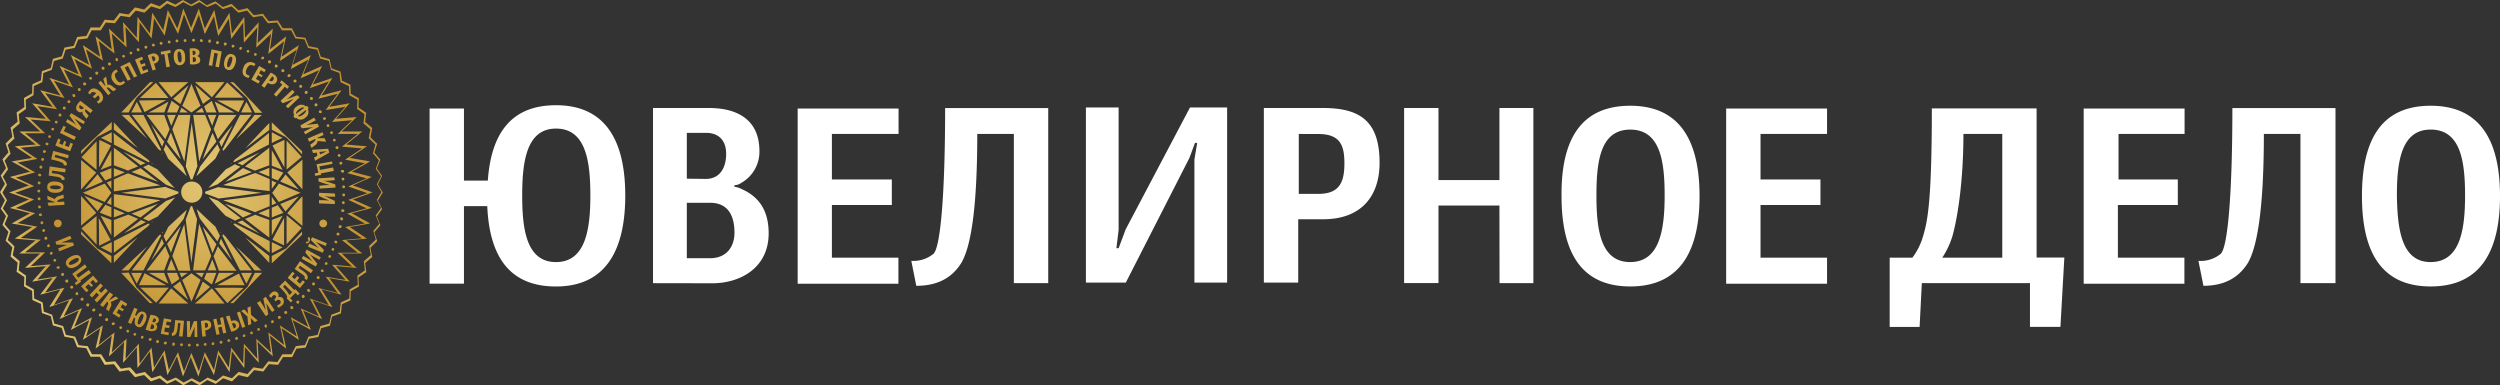 <svg xmlns="http://www.w3.org/2000/svg" viewBox="0 0 709.22 109.3"><rect x="0" y="0" width="709.22" height="109.3" fill="#333333" stroke="none"/><defs><radialGradient id="a" cx="59.33" cy="166.35" r="60.95" gradientTransform="matrix(1 0 0 -1 0 216.6)" gradientUnits="userSpaceOnUse"><stop offset=".01" stop-color="#e2c675"/><stop offset=".79" stop-color="#c2912e"/><stop offset="1" stop-color="#e2c675"/></radialGradient><style>.cls-1{fill:url(#a)}</style></defs><g id="Слой_2" data-name="Слой 2"><g id="Слой_1-2" data-name="Слой 1"><path class="cls-1" d="M65.3 23.3c.7.6 4.9 4.6 4.9 4.6v.1l2.1 4h2.1c-.6-.7-8-8.5-8.1-8.6a2.79 2.79 0 00-1-.1zm-10 0c.7.6 4.6 4 4.8 4.3.3-.3 3.1-3.7 3.6-4.3zm5.6 4.4H69c-.2-.2-4.2-4-4.6-4.3-.2.4-3 3.7-3.5 4.3zm-3.3 1.8a21.17 21.17 0 012.1-1.5c-.4-.3-4-3.6-4.3-3.8.4 1.3 2 4.9 2.2 5.3zm10.1 2.3c.1-.3 1.4-2.9 1.6-3.3h-7.8c.2 0 5.8 3.1 6.2 3.3zm-9.8-1.6c.1.2.6 1.5.7 1.7h2.8c-.2-.5-1.2-2.9-1.3-3.3-.4.3-2 1.4-2.2 1.6zm4.2 1.7h4.4c-1.1-.6-4.8-2.7-5.6-3.1.3.8 1.1 2.9 1.2 3.1zm6.3 0h3.1c-.2-.4-1.3-2.6-1.6-3-.3.5-1.3 2.6-1.5 3zm3.8.7c-.1.2-4.2 5.5-5.2 6.8.6-.5 6.6-6.2 7.3-6.8zm-4.1 0c-.1.2-4.9 9.7-5 9.8a1.42 1.42 0 01.2.4l.6-.6s6.1-8 7.5-9.7c-.7.1-3.1.1-3.3.1zm-6 0c-.1.3-1.4 3.9-1.5 4 .1.1 1 2.4 1.2 2.9.4-.5 4.8-6.3 5.3-6.9zm-3.2 0c.2.4 1 2.4 1.3 3.1a25.36 25.36 0 011.2-3.1zm3.3 7.7a14.67 14.67 0 01.6 1.4c.3-.6 2-4 3.2-6.2-1.6 1.8-3.7 4.6-3.8 4.8zm-27.8-8.4h2.1l2.1-4c0-.1 3.7-3.5 4.9-4.6h-.9c-.2.1-7.6 8-8.2 8.6zM45 23.3c.4.5 3.3 4 3.6 4.3.3-.3 4.2-3.7 4.8-4.3zm-5.3 4.5h8.1c-.3-.4-3.3-4-3.6-4.3-.2.2-4.2 4-4.5 4.3zm9.4.2c.3.2 1.7 1.3 2.1 1.5.2-.4 1.7-4.1 2.3-5.3-1 .8-4.1 3.6-4.4 3.8zm-9.7.5c.2.5 1.5 3 1.6 3.3.4-.2 5.8-3.2 6.2-3.4-1.2 0-7.2.1-7.8.1zm8 3.4h2.8c.1-.2.7-1.6.7-1.7-.2-.2-1.8-1.3-2.2-1.6-.2.4-1.1 2.9-1.3 3.3zm-5.2 0h4.4c.1-.2.9-2.3 1.2-3.1-.6.4-4.6 2.6-5.6 3.1zm-5 0h3.1c-.2-.5-1.2-2.5-1.5-3-.3.6-1.5 2.9-1.6 3zm10.2.7c.2.5 1 2.7 1.2 3.1.3-.7 1.1-2.7 1.3-3.1zm-5.8 0c.4.5 4.9 6.4 5.3 6.9.2-.5 1.2-2.7 1.2-2.8s-1.4-3.8-1.5-4.1zm-4.2 0c.5.6 7.5 9.7 7.5 9.7l.4.3.2.2c.1-.2.1-.3.2-.4l-5-9.8zm-2.9 0c.5.5 5.2 4.8 7.3 6.8-1.6-2.1-5.1-6.7-5.2-6.8zm11.5 9c.2-.4.5-1.3.6-1.4-.1-.1-2.3-3-3.7-4.9 1.1 2.3 2.8 5.8 3.1 6.3zM51.7 30c.2.2 2.4 1.8 2.6 1.9.2-.1 2.4-1.7 2.6-1.9-.1-.2-2.3-5.4-2.6-6.2-.2.7-2.4 5.9-2.6 6.2zm-.8 1.9h2.4c-.5-.4-1.6-1.2-1.8-1.3-.1.1-.4 1-.6 1.3zm4.6 0h2.4c-.2-.4-.4-1-.6-1.3-.3.2-1.4 1-1.8 1.3zm-.7.7c.1.5 1.6 11.8 1.7 13.2.5-1.4 3.3-8.9 3.4-9.1-.1-.2-1.6-3.9-1.7-4.1zm-4.2 0c-.1.2-1.7 3.9-1.7 4.1s2.9 7.7 3.4 9.1c.2-1.4 1.7-12.7 1.7-13.2zm2.1 14.6c0 .1 1.3 3.4 1.4 3.7h.5c.1-.3 1.3-3.6 1.4-3.7s-1.3-9.9-1.6-12.4c-.4 2.5-1.7 12.3-1.7 12.4zm-5.3-7c.1.2 2.7 3.6 3.9 5-.5-1.5-2.5-6.8-2.8-7.6-.1.1-1 2.3-1.1 2.6zm10.1 5c1.1-1.5 3.8-4.9 3.9-5-.1-.2-.8-1.9-1.1-2.5-.4.8-2.7 7.1-2.8 7.5zm-11.1-2.8c.1.1 1.3 2.6 1.3 2.6s4.1 3.8 5.3 5c-.4-1-1-2.6-1-2.6l-5-6.5a7.7 7.7 0 01-.6 1.5zm10.3 5c0 .1-.6 1.6-1 2.6 1.1-1 5.4-5 5.4-5s1.1-2.1 1.3-2.5a14.36 14.36 0 01-.7-1.6c-.4.5-5 6.4-5 6.5zm-10.7-4l.2.2c0-.1-.1-.2-.2-.4zm16.5.2l.2-.2a.1.1 0 00-.1-.1c0 .1 0 .1-.1.3zM44.9 67s-7 9.1-7.5 9.7h3.3c.1-.2 4.9-9.7 5-9.8s-.1-.2-.2-.4a4.68 4.68 0 00-.6.5zm-2.1 7c1.5-1.9 3.6-4.7 3.7-4.9-.1-.2-.4-.9-.6-1.4-.2.7-2.2 4.7-3.1 6.3zm-1.2 2.7h5c0-.1 1.4-3.9 1.5-4-.1-.1-1-2.3-1.2-2.9-.4.6-4.8 6.3-5.3 6.9zm-7.1 0h2c.1-.1 3.4-4.4 5.3-6.8-2.2 2-6.8 6.3-7.3 6.8zm12.9 0h2.5c-.2-.4-1-2.4-1.3-3.1-.2.4-1.1 2.7-1.2 3.1zm0 .7c.1.4 1.2 2.9 1.3 3.3.4-.3 2-1.4 2.2-1.6a12.2 12.2 0 01-.7-1.7zm-5.2 0c1.1.6 4.8 2.7 5.6 3.1-.3-.8-1.2-2.9-1.2-3.1zm-5 0c.1.2 1.3 2.5 1.6 3.1.2-.5 1.3-2.6 1.5-3.1zm-2.8 0c.6.7 8 8.5 8.1 8.6h.9c-.7-.6-4.8-4.6-4.8-4.6v-.1l-2.1-4a12.17 12.17 0 01-2.1.1zm5 3.5h7.8c-1.2-.6-5.8-3.2-6.2-3.4-.1.4-1.4 2.9-1.6 3.4zm9.7.4c.3.3 3.3 2.9 4.3 3.8-.5-1.1-2.1-4.9-2.3-5.3-.3.3-1.7 1.3-2 1.5zm-4.8 4.6c.3-.3 3.1-3.7 3.6-4.3h-8.1c.6.6 4.3 4.1 4.5 4.3zm.7.2h8.4c-.7-.6-4.6-4.1-4.8-4.3-.3.3-3.3 4-3.6 4.3zm18.1-19.2l5 9.8h3.3c-.4-.6-7.5-9.7-7.5-9.7a3.08 3.08 0 01-.6-.6 1.69 1.69 0 00-.2.5zm-.9 2.2c.1.2 3.3 4.3 3.7 4.9-1.1-2.2-2.9-5.7-3.2-6.3a7.84 7.84 0 00-.5 1.4zm-1.6 3.6c.1.2 1.4 3.8 1.5 4.1h5c-.5-.6-4.9-6.4-5.3-6.9-.2.5-1.1 2.6-1.2 2.8zm11.6 4h2c-.2-.1-4.9-4.6-7.3-6.8 1.9 2.3 5.2 6.7 5.3 6.8zm-13.3 0h2.5c-.2-.5-1.1-3-1.2-3.1a24.21 24.21 0 01-1.3 3.1zm13.4.7l-2.1 4s-3.7 3.5-4.9 4.6h.9c.1-.1 7.5-8 8.2-8.6zm-3.9 0c.2.5 1.3 2.6 1.5 3.1.3-.6 1.3-2.6 1.6-3.1zm-6.3 0c-.1.2-1 2.5-1.2 3.1.8-.4 4.6-2.5 5.6-3.1zm-3.5 0c-.1.2-.6 1.5-.7 1.7.2.2 1.8 1.3 2.2 1.6.2-.4 1.1-2.9 1.3-3.3zm3 3.5h7.8c-.2-.4-1.5-3-1.6-3.3-.4.2-5.1 2.7-6.2 3.3zm-6.3 4.3c1-.9 4-3.5 4.3-3.8-.3-.2-1.7-1.3-2.1-1.5-.1.3-1.7 4.1-2.2 5.3zm5.6-3.5c.4.5 3.3 4 3.6 4.3.3-.3 3.9-3.7 4.6-4.3-1-.1-7.4-.1-8.2 0zm-5.6 4.4h8.4c-.5-.6-3.3-4-3.6-4.3-.3.3-4.7 4.2-4.8 4.3zm-1.2-27.6c-.1.3-1.3 3.6-1.4 3.7s1.3 9.9 1.6 12.4c.3-2.5 1.6-12.3 1.6-12.4s-1.3-3.5-1.4-3.7zm2.6 3.5s4.6 6 5 6.5c.1-.3.6-1.4.7-1.6l-1.3-2.6s-3.8-3.5-5.3-5a19.85 19.85 0 00.9 2.7zm-9 2.4c0 .1-1.2 2.4-1.3 2.6.1.2.6 1.4.7 1.6.4-.5 5-6.5 5-6.5l.7-2 .2-.6c-1 .9-5.2 4.8-5.3 4.9zm1.2 8.3c.1.1 1.6 3.8 1.7 4.1H54c-.1-.5-1.6-11.9-1.7-13.2-.6 1.3-3.4 8.9-3.4 9.1zm5.9 4h3.4c.1-.2 1.7-3.9 1.7-4.1s-2.9-7.9-3.4-9.1c-.2 1.4-1.7 12.8-1.7 13.2zm5.5-4.9c.3-.7 1-2.4 1.1-2.5-.1-.2-2.9-3.8-3.9-5 .5 1.4 2.5 6.7 2.8 7.5zm-12.9-2.6c.1.2 1.1 2.5 1.1 2.5.3-.9 2.5-6.7 2.8-7.6-.4.6-3.8 4.9-3.9 5.1zm15.3-3.1a.1.1 0 01.1-.1l-.2-.2a.37.37 0 00.1.3zM46 66c0 .1 0 .1.1.1s.1-.2.2-.4q-.3.15-.3.3zm9.5 11.4c.5.4 1.6 1.2 1.8 1.3a7.54 7.54 0 01.6-1.3zm-4.6 0c.2.4.5 1.1.6 1.3a17.21 17.21 0 011.8-1.3zm.8 2c.1.3 2.3 5.4 2.6 6.2.3-.7 2.5-5.9 2.6-6.2-.2-.2-2.4-1.7-2.6-1.9a29.27 29.27 0 01-2.6 1.9zm-.3-24.9a3 3 0 103-3 3 3 0 00-3 3zm28.1 3.4c.2.3 1.3 1.8 1.5 2.1.3-.4 3.3-3.7 3.8-4.3-1.2.5-4.9 2-5.3 2.2zm2 2.6c.3.2 3.7 3.1 4.3 3.6v-8.4c-.7.6-4.1 4.5-4.3 4.8zm-4.4-1.6v2.8c.4-.2 2.9-1.2 3.3-1.3-.3-.4-1.4-1.9-1.6-2.2-.2.1-1.6.7-1.7.7zm-3.8 1.6c.7.3 2.7 1 3.1 1.2v-2.5c-.4.2-2.4 1-3.1 1.3zm-3.8 1.6c.5.4 6.3 4.9 6.9 5.3v-5c-.2-.1-3.9-1.4-4-1.5-.1.1-2.3 1-2.9 1.2zm7.6.3v4.4c.2-.4 2.6-4.8 3.1-5.6-.7.3-2.9 1.1-3.1 1.2zm4.2 6.9c.3-.3 4-4.3 4.3-4.6-.3-.3-3.7-3.1-4.3-3.6zm-4-1.3c.3.2 2.8 1.4 3.3 1.6v-7.8c-.6 1.2-3.2 5.9-3.3 6.2zm-9.9-4.9c.6.3 4.6 2.3 6.3 3.2-1.8-1.4-4.7-3.6-4.9-3.7s-1.4.5-1.4.5zm-1.2.5l.6.6s8 6.1 9.7 7.5v-3.3c-.2-.1-9.7-4.9-9.8-5a.76.76 0 00-.5.2zm15 6.9c-.1 0-3.8 2-4.1 2.1v2.1c.7-.6 8.5-8 8.6-8.1v-.9c-.6.6-4.5 4.8-4.5 4.8zm-4.8 4.1v-2c-.2-.1-5.4-4.2-6.8-5.2 2.2 2.3 6.3 6.6 6.8 7.2zm.7-2.8c.5-.2 2.5-1.3 3.1-1.6-.2-.1-2.6-1.3-3.1-1.5zm0-35l4 2.1c.1 0 3.5 3.7 4.6 4.9v-.9c-.1-.1-8-7.6-8.6-8.2zm-7.5 5.3c1.9-1.5 6.6-5.1 6.8-5.2v-2c-.5.5-4.6 4.8-6.8 7.2zm7.5-1.5c.5-.3 2.9-1.4 3.1-1.5-.3-.1-2.6-1.3-3.1-1.6zm-10.4 4.6a3.08 3.08 0 01-.6.6c.2.1.4.1.4.2l9.8-5v-3.3c-.5.5-9.5 7.5-9.6 7.5zm10.6-3.9c.2.3 2.7 5 3.4 6.2v-7.8c-.6.2-3.2 1.5-3.4 1.6zm4 6.8c.5-.4 4-3.3 4.3-3.6-.3-.3-3.9-4.2-4.3-4.6zm-11.8-.9c.5.2 2.7 1.2 2.8 1.2s3.8-1.4 4.1-1.5v-5c-.6.5-6.4 4.9-6.9 5.3zm7.6-.2c.2.1 2.3.9 3.1 1.2-.4-.8-2.6-4.8-3.1-5.6zm-9.7-.7c.5.2 1.2.5 1.4.6.1-.1 3-2.3 4.9-3.7-2.3 1.1-5.7 2.8-6.3 3.1zm14.1 2.6c.2.3 3.7 4.2 4.3 4.8v-8.4c-.6.5-4 3.4-4.3 3.6zm-8.2-.1c.7.3 2.7 1.1 3.1 1.3v-2.5c-.4.2-2.4 1-3.1 1.2zm3.8 1.7c.2.1 1.5.6 1.7.7.2-.2 1.3-1.8 1.6-2.2-.4-.2-3.1-1.2-3.3-1.3zm2.4 1c.4.2 4.1 1.7 5.3 2.3-.5-.6-3.5-4-3.8-4.3-.2.3-1.3 1.8-1.5 2zm-14.1-4.9l.4-.2c-.1 0-.1 0-.1-.1zM64.1 48s-4 4.3-5 5.3c1-.4 2.6-1 2.6-1l6.5-5c-.4-.2-1.4-.6-1.6-.7a21.75 21.75 0 01-2.5 1.4zm-.2 3.6c1.8-.7 6.8-2.5 7.6-2.8-.1 0-2.3-1-2.5-1.1-.3.1-3.7 2.7-5.1 3.9zm-.6.9c1.3.2 12.7 1.7 13.2 1.7v-3.4c-.2-.1-3.9-1.7-4.1-1.7s-8.1 3-9.1 3.4zm13.8 1.1c.2-.3 1.1-1.5 1.3-1.8a7.54 7.54 0 01-1.3-.6zm.1 1.1c.2.2 1.7 2.4 1.9 2.6.3-.1 5.4-2.3 6.2-2.6-.8-.3-5.9-2.5-6.2-2.6-.1.2-1.7 2.4-1.9 2.6zm-19-.3v.5c.3.1 3.6 1.3 3.7 1.4s9.9-1.3 12.4-1.6c-1-.1-12.3-1.6-12.4-1.6s-3.5 1.2-3.7 1.3zm5.1 2.4c1.4.5 8.9 3.3 9.1 3.4.1-.1 3.9-1.6 4.1-1.7v-3.4c-.5.1-12 1.6-13.2 1.7zm13.8 1.4a11.82 11.82 0 001.3-.6 12.89 12.89 0 01-1.3-1.8zm-13 3.1c.1 0 2.4 1.2 2.6 1.3a14.36 14.36 0 011.6-.7c-.5-.4-6.5-5-6.5-5l-1.6-.6-1-.4c.9 1.2 4.8 5.4 4.9 5.4zm4.8.4c.2-.1 1.9-.8 2.5-1.1-.8-.3-6.4-2.4-7.6-2.8 1.5 1.1 4.9 3.7 5.1 3.9zm-3.2 1.4a.1.1 0 00.1-.1c-.1-.1-.2-.1-.4-.2zM23 42.8v.9c.6-.7 4.6-4.9 4.6-4.9h.1l4-2.1v-2.1c-.7.7-8.6 8.1-8.7 8.2zm9.3-6c.2.1 6.6 5.1 6.8 5.2-1.1-1.2-6.2-6.6-6.8-7.3zm-3.7 2.3c.5.2 2.6 1.3 3.1 1.5v-3.1c-.5.3-2.6 1.4-3.1 1.6zm3.7 1.9c.2.1 9.7 4.9 9.8 5s.2-.1.4-.2l-.6-.6s-8-6.1-9.7-7.5c.1.7.1 3.1.1 3.3zm-4.2 6.5c.4-.7 3.2-5.8 3.4-6.2-.3-.2-2.8-1.4-3.3-1.6-.1.6-.1 6.5-.1 7.8zm-5-2.9c.2.2 3.7 3.1 4.3 3.6v-8.1c-.6.6-4 4.2-4.3 4.5zm9.2 2.3c.3.1 3.9 1.4 4 1.5.1-.1 2.4-1 2.9-1.2-.5-.4-6.3-4.9-6.9-5.3zm-3.8 1.3c.7-.3 2.9-1.2 3.1-1.2v-4.4c-.4.7-2.6 4.8-3.1 5.6zm11.4-1.3a11.32 11.32 0 011.4-.6c-.7-.3-5.2-2.7-6.3-3.2 2 1.5 4.8 3.7 4.9 3.8zM23 53.8c.5-.6 4-4.5 4.3-4.8-.3-.3-3.7-3.1-4.3-3.6zm9.3-3.6c.3-.1 2.5-1 3.1-1.3-.7-.3-2.7-1-3.1-1.2zm-4-1.2c.3.4 1.4 2 1.6 2.2a12.2 12.2 0 011.7-.7v-2.8c-.5.2-2.9 1.2-3.3 1.3zm-4.4 4.8c1.3-.5 4.9-2.1 5.3-2.3-.2-.3-1.3-1.7-1.5-2.1-.3.4-3 3.5-3.8 4.4zm3.8 6.1c.2-.3 1.3-1.8 1.5-2.1-.4-.2-4.7-2-5.3-2.3.5.6 3.5 4.1 3.8 4.4zM23 64c.6-.5 4-3.3 4.3-3.6-.2-.3-3.7-4.2-4.3-4.8zm5.3-3.7c.4.2 2.9 1.2 3.3 1.3v-2.8c-.2-.1-1.5-.6-1.7-.7-.2.3-1.4 1.9-1.6 2.2zm4 1.4c.4-.2 2.4-.9 3.1-1.2-.7-.3-2.7-1.1-3.1-1.3zm0 .7v5c.4-.3 6.4-4.9 6.9-5.3-.5-.2-2.7-1.2-2.8-1.2s-3.8 1.4-4.1 1.5zm-.7 4.4v-4.4c-.2-.1-2.3-.9-3.1-1.2.5.8 2.5 4.5 3.1 5.6zm-8.5-2c.3.3 3.7 3.9 4.3 4.6v-8.1c-.5.4-4 3.2-4.3 3.5zm5 4.9c.5-.2 3-1.5 3.3-1.6-.2-.4-3.2-5.9-3.4-6.2.1 1.3.1 7.2.1 7.8zm7-3.5c2-1 5.8-2.9 6.3-3.2-.5-.2-1.2-.5-1.4-.6-.2.2-3 2.3-4.9 3.8zm-2.8 2.2v3.3c.7-.5 9.7-7.5 9.7-7.5l.3-.4.2-.2c-.2-.1-.3-.1-.4-.2-.1.1-9.6 4.9-9.8 5zM23 66.5c.1.1 8.1 7.6 8.6 8.2v-2.1l-4-2.1s-3.5-3.7-4.6-4.9zm9.3 6.1v2c.6-.7 5.6-6 6.8-7.3-2.4 1.9-6.7 5.2-6.8 5.3zm-3.7-2.4l3.1 1.6v-3.1c-.5.2-2.6 1.3-3.1 1.5zM43 46.4c.1.1.2.1.4.2l-.2-.2c-.2-.1-.2-.1-.2 0zm-2.4 1c.5.4 6.5 5 6.5 5l2.1.8.4.2c-1-1.1-5-5.4-5-5.4l-2.5-1.3c-.1.1-1.1.5-1.5.7zm-3.3 1.4l7.6 2.8c-1.5-1.1-4.9-3.8-5-3.9-.2.1-1.9.8-2.6 1.1zm-5 2.1v3.4c.5-.1 11.8-1.6 13.2-1.7-1.4-.5-8.9-3.3-9.1-3.4s-3.8 1.6-4.1 1.7zm-2 .9c.2.3 1 1.4 1.3 1.8v-2.4c-.1.1-1 .4-1.3.6zm-6.8 2.9c.8.3 5.9 2.5 6.2 2.6.2-.2 1.7-2.4 1.9-2.6-.1-.1-1.7-2.4-1.9-2.6-.3.1-5.5 2.3-6.2 2.6zm11 0c1.3.2 12.3 1.6 12.4 1.6s3.4-1.3 3.7-1.4v-.5c-.3-.1-3.6-1.3-3.7-1.4-.1.1-9.9 1.3-12.4 1.7zm-2.2 3.8c.2.1 3.9 1.7 4.1 1.7s8.2-3 9.1-3.4c-1.3-.2-12.7-1.7-13.2-1.7zm-2-.9a7.54 7.54 0 011.3.6v-2.4c-.4.6-1.1 1.5-1.3 1.8zm16.8-.6s-6 4.6-6.5 5c.4.2 1.4.6 1.6.7l2.6-1.3.4-.5s3.6-3.8 4.5-4.9c-1 .4-2.6 1-2.6 1zm-9.8 3.6c.5.2 2.4 1 2.5 1.1.2-.1 3.6-2.7 5-3.9-1 .4-6.7 2.5-7.5 2.8zM43 63c.1 0 .1 0 .1.1l.2-.2c-.2 0-.2 0-.3.1zm-29.5-5.5l2-.1v-.1l-2-.7-.1-1.1 2.2 1c.1-.5.6-.7 1.1-.9a6.47 6.47 0 001.3-.4l.1 1c-.3.1-.7.2-1 .3-.5.2-.9.3-.8.7v.1l1.9-.1.1.9-4.5.3zm2.2-6c1.7.1 2.4.8 2.3 1.7 0 1.1-1.1 1.5-2.4 1.5s-2.3-.6-2.2-1.7c0-1.3 1.3-1.6 2.3-1.5zm0 2.2c1 0 1.6-.2 1.6-.5s-.7-.6-1.6-.6-1.5.1-1.5.5.5.5 1.5.6zm-1.6-6.5l4.5.7-.1 1-3.7-.5-.1.7 1.2.2a3.53 3.53 0 012.3 1 .88.88 0 01.1.7l-.8.1a.6.6 0 00-.1-.4c-.2-.3-.7-.5-1.6-.6l-2-.3zm1-4.4l4.4 1.2-.2.9-3.6-1-.2.7 1.2.3c1 .3 1.9.6 2.2 1.3a.85.85 0 010 .7h-.8a.6.6 0 00-.1-.4c-.2-.4-.7-.5-1.5-.8l-2-.5zm3.7-2.6l-.4 1.1 1.1.4.5-1.2.7.3-.8 2.1-4.2-1.6.8-2 .7.3-.4 1.1 1 .4.4-1.1zm-.8-4.5l.7.3-.6 1.2 3.4 1.6-.4.9-4.1-2zm1.1-1.9l.9.5a15.64 15.64 0 011.7 1.2 12.49 12.49 0 01-.9-1.2l-1.1-1.5.5-.7 3.9 2.4-.4.7-.9-.5c-.8-.5-1.3-.9-1.7-1.1.3.3.6.8.9 1.1l1.1 1.5-.5.8-3.9-2.4zm5.4-.1c-.1-.1-.2-.3-.3-.4-.3-.4-.8-.8-.8-1.3a.6.6 0 01.1-.4 1.06 1.06 0 01-1.4 0 1.11 1.11 0 01-.5-1 2.08 2.08 0 01.5-1.2 5.72 5.72 0 01.7-.8l3.5 2.7-.6.8-1.4-1.1-.1.1a.6.6 0 00-.1.4 3.92 3.92 0 00.8 1 .52.52 0 01.2.4zm-1.8-3.9l-.1.1a.62.62 0 00.1.9.68.68 0 001-.1.1.1 0 01.1-.1zm3.6-2.4l1-.9c-.3-.3-1-.6-1.4-.2a.85.85 0 00-.3.5l-.6-.4a2.51 2.51 0 01.5-.8c1-1 2.2-.3 2.9.4 1 1 1.1 2.2.3 2.9a2.51 2.51 0 01-.8.5l-.4-.6a2.19 2.19 0 01.5-.3c.5-.5.2-1.1-.1-1.5l-1 .9zm2.3-4.5l1.2 1.5h.1l-.6-2 .8-.7.4 2.4c.5-.2.9 0 1.4.4a7.63 7.63 0 001.1.8l-.8.6a5.5 5.5 0 01-.9-.7c-.4-.3-.7-.5-1-.3h-.1l1.2 1.5-.7.6-2.8-3.5zm6.9.5a3.81 3.81 0 01-.6.5c-1.1.7-2.1.2-2.8-.8a2.11 2.11 0 01.4-3.1 1.55 1.55 0 01.6-.3l.3.7c-.1 0-.2.1-.4.2-.5.3-.6.9 0 1.9s1.2 1 1.7.7c.1-.1.3-.2.3-.3zm1.3-5.8l2.1 4-.9.4-1.7-3.3-.9.5 1.7 3.3-.9.4-2.1-4zm4.5 1l-1.1.4.4 1.1 1.2-.5.3.7-2.1.8-1.7-4.2 2-.8.3.7-1 .5.4 1 1.1-.4zm.6-2.9a5.13 5.13 0 011-.4 1.69 1.69 0 011.4 0 1.39 1.39 0 01.7.8 1.63 1.63 0 01-.1 1.2 1.69 1.69 0 01-1 .7c-.1 0-.1 0-.2.1l.5 1.6-.9.3zm1.5 1.7h.1a.65.65 0 00.5-.9.62.62 0 00-.8-.5.35.35 0 00-.2.1zm3.2-2.1l-.9.2-.1-.8 2.7-.5.1.8-.9.2.7 3.7-1 .2zm5.9.7c.2 1.7-.5 2.4-1.4 2.5-1.1.1-1.7-.9-1.8-2.2s.3-2.3 1.4-2.4c1.3-.1 1.8 1 1.8 2.1zm-2.1.2c.1 1 .3 1.5.7 1.5s.5-.7.4-1.6-.3-1.5-.7-1.5-.5.6-.4 1.6zm3.4-2.4a3.75 3.75 0 011.1-.1 2 2 0 011.3.4.91.91 0 01.4.8 1 1 0 01-.7 1 1.15 1.15 0 01.9 1.1 1 1 0 01-.4.9 3.62 3.62 0 01-2.5.3zm.9 3.8h.2a.63.63 0 00.7-.7.68.68 0 00-.7-.7h-.2zm0-2h.2a.6.6 0 100-1.2h-.3zm8.2-1l-.8 4.5-1-.2.7-3.7-1-.2-.6 3.7-1-.2.8-4.5zm3.9 3.4c-.5 1.6-1.3 2.1-2.2 1.8-1.1-.3-1.2-1.5-.9-2.7s1.2-2.1 2.2-1.7c1.2.3 1.2 1.6.9 2.6zm-2.2-.6c-.3 1-.2 1.6.1 1.7s.7-.5 1-1.4.3-1.5-.1-1.6-.7.4-1 1.3zm6 4.7a2.54 2.54 0 01-.7-.2c-1.2-.5-1.3-1.6-.8-2.8a2 2 0 012.8-1.3 1.54 1.54 0 01.6.4l-.5.6a1.38 1.38 0 00-.4-.3c-.5-.2-1.1 0-1.6 1s-.2 1.6.3 1.8a.9.9 0 00.5.1zm3.6-.2l-1-.6-.6 1.1 1.1.6-.4.7-2-1.1 2.2-3.9 1.9 1.1-.4.7-1-.6-.5.9 1 .6zm2.6-1.3a4.05 4.05 0 01.9.5 1.86 1.86 0 01.9 1.1 1.47 1.47 0 01-.2 1.1 1.22 1.22 0 01-1 .6 1.68 1.68 0 01-1.2-.3c-.1 0-.1-.1-.2-.1l-1 1.4-.8-.6zm-.4 2.2l.1.1a.67.67 0 001-.2c.2-.3.3-.7-.1-.9-.1-.1-.1-.1-.2-.1zm3.7 1.2l-.7-.6.5-.6 2.1 1.8-.5.6-.7-.6-2.4 2.8-.7-.6zm3.5 2.1l-.7.7a15.79 15.79 0 01-1.6 1.4 11.22 11.22 0 011.3-.5l1.8-.7.6.6-3.3 3.1-.6-.6.7-.7c.7-.6 1.2-1.1 1.5-1.4-.4.2-.9.4-1.3.6l-1.8.7-.6-.7 3.3-3.1zm4 4.6l-.3.2a1.9 1.9 0 01-.7 2.5 1.85 1.85 0 01-2.6 0l-.3.2-.5-.7.3-.2a1.81 1.81 0 01.7-2.5 1.94 1.94 0 012.6 0l.3-.2zm-1.3-.1c-.2-.2-.7-.2-1.5.4s-.9 1.1-.8 1.3zm-1.8 2.3c.2.2.7.2 1.5-.4s.9-1.1.8-1.3zm5.1 1.2l-.9.5a15.37 15.37 0 01-1.9.9c.4-.1 1.1-.1 1.4-.2l1.9-.2.4.8-3.9 2.2-.4-.7.9-.5 1.8-.9a6.75 6.75 0 01-1.4.2l-1.9.2-.4-.8 3.9-2.2zm2.2 4.2l-1.8.8v.1h2.1l.4 1-2.4-.2a1.52 1.52 0 01-.7 1.2 8.74 8.74 0 00-1 .8l-.4-.9c.2-.2.6-.4.9-.7s.7-.6.6-.9v-.1l-1.8.8-.4-.9 4.2-1.8zm-1.9 5l-1.1.1-.3-.9 4.6-.3.3 1.1-4 2.3-.3-.9.9-.5zm.9.5l.9-.4a4.05 4.05 0 00.9-.5c-.3 0-.8.1-1 .1l-1 .1zm3.5 2.7l-3.7.7.2 1 3.7-.7.2 1-3.7.7.1.4-1.7.3-.1-.7 1-.2-.5-2.4 4.4-.8zm.7 4.6l-1 .1a17 17 0 01-2.1.1c.4.1 1 .3 1.4.4l1.8.6.1.9-4.5.3-.1-.8 1-.1a17.22 17.22 0 012-.1c-.4-.1-1-.3-1.4-.4l-1.8-.6-.1-.9 4.5-.3zm.1 4.7h-1a11.49 11.49 0 01-2.1-.2c.4.2 1 .4 1.3.6l1.7.8v.9l-4.5-.2v-.9h1c.9 0 1.6.1 2 .1-.4-.1-.9-.4-1.3-.5l-1.7-.8v-.9l4.5.2zM20.3 67.7l-.9.4c-.8.3-1.5.5-2 .7h3.3l.3.8-4.2 1.7-.3-.8.9-.4c.8-.3 1.5-.6 1.9-.7a3.3 3.3 0 01-1.4 0H16l-.3-.8 4.2-1.7zm1.5 7.8c-1.5.9-2.4.6-2.9-.2-.6-1 .1-1.9 1.2-2.5s2.3-.7 2.8.3-.3 1.9-1.1 2.4zm-1.2-1.8c-.9.5-1.2 1-1 1.3s.9.1 1.7-.3 1.2-.9 1-1.3-.9-.2-1.7.3zm4 2.1l-3 2.2.6.8 3-2.2.6.8-3 2.2.2.3-1.4 1-.4-.6.8-.6-1.5-2 3.6-2.7zm1.3 5.6l-.8-.8-.9.8.9 1-.6.5-1.5-1.7 3.4-3 1.4 1.6-.6.5-.8-.9-.8.7.8.9zm3.3-.3L28 82.4l.7.7 1.2-1.3.7.7-3.1 3.3-.7-.7 1.3-1.4-.7-.7-1.3 1.4-.7-.7 3.1-3.3zm2.9 2.5l-1.2 1.6h.1l1.8-1.1.8.6-2.2 1a1.4 1.4 0 010 1.4 6.12 6.12 0 00-.5 1.2l-.8-.6c.1-.3.3-.7.4-1 .2-.5.3-.8 0-1.1h-.1l-1.2 1.5-.8-.6 2.7-3.6zm2.6 4.7l-1-.6-.6 1 1.1.7-.4.7-1.9-1.2 2.4-3.8 1.8 1.1-.4.7-1-.6-.5.9 1 .6zm4.3-.6l-.7 1.7.4.2c.5-.9 1.3-1.5 2.1-1.1 1 .4.9 1.7.5 2.6-.7 1.6-1.5 2-2.3 1.6s-1-1.3-.6-2.4l-.4-.2-.8 1.8-.9-.4 1.8-4.2zm.3 4.3c.3.2.7-.4 1.1-1.3.3-.7.5-1.4.1-1.6s-.8.4-1.1 1.2-.5 1.6-.1 1.7zm3.4-2.7a5.16 5.16 0 011.1.2 1.64 1.64 0 011.1.7 1 1 0 01.1.9.92.92 0 01-1 .7 1 1 0 01.5 1.3.88.88 0 01-.6.7 2.41 2.41 0 01-1.7 0 9.44 9.44 0 01-.9-.3zm-.1 3.9c.1 0 .1 0 .2.1.4.1.8 0 .9-.4a.72.72 0 00-.5-.9l-.2-.1zm.6-1.9l.2.1a.68.68 0 00.8-.4.51.51 0 00-.4-.7h-.2zm4.7 1.8l-1.1-.2-.2 1.2 1.3.2-.1.8-2.2-.4.9-4.4 2.1.4-.1.7-1.2-.2-.2 1 1.1.2zm4.3-2.1l-.4 4.5-1-.1.4-3.7-.7-.1-.1 1.2c-.1 1-.3 2-.9 2.3a1.45 1.45 0 01-.7.2l-.1-.8a1 1 0 00.3-.1c.3-.3.4-.7.5-1.6l.2-2zm1.7.1v1a12.79 12.79 0 01-.1 2.1c.1-.4.4-1 .5-1.3l.7-1.8h.9l.1 4.5h-.8v-3a5 5 0 01-.5 1.3l-.7 1.7h-.9l-.1-4.5zm3.1 0a3 3 0 011-.2 2.1 2.1 0 011.4.2 1.19 1.19 0 01.5.9 1.32 1.32 0 01-.3 1.1 2.73 2.73 0 01-1.2.6h-.2l.2 1.7-1 .1zm1.2 1.9h.2c.5-.1.7-.4.6-.8a.56.56 0 00-.7-.6c-.1 0-.2 0-.2.1zm3.2-2.6l.4 1.8 1-.2-.4-1.8.9-.2.9 4.4-.9.2-.4-1.9-1 .2.4 1.9-.9.2-.9-4.4zm3.7-.9l.5 1.6a.37.37 0 01.3-.1 1.4 1.4 0 011.9.8 1.38 1.38 0 01-.1 1.1 2.8 2.8 0 01-1.3 1 3.09 3.09 0 01-.8.2l-1.5-4.3zm1.2 3.6h.2c.4-.1.5-.5.4-.9a.72.72 0 00-.9-.5c-.1 0-.1.1-.2.1zm1.8-4.7l1.5 4.3-.9.3-1.5-4.3zm4.2 3l-.6-.6-.6-.6a2.49 2.49 0 01.1.8l.1.9-.9.4-.2-2.5-1.8-1.6.9-.4.6.6c.2.2.3.4.5.6 0-.3-.1-.5-.1-.8l-.1-.9.9-.4.1 2.4 1.9 1.6zm1.5-6l.5.8c.5.7.8 1.4 1.1 1.8-.1-.4-.2-1-.3-1.4l-.4-1.9.7-.5 2.5 3.8-.7.5-.6-.8c-.5-.8-.8-1.3-1.1-1.7.1.4.2 1 .3 1.4l.3 1.8-.7.5-2.5-3.8zm2.5-1.4a2.43 2.43 0 01.7-.9 1.18 1.18 0 011.8 0 1.05 1.05 0 010 1.3 1.12 1.12 0 011.5.3 1.51 1.51 0 01-.5 2.1 2.77 2.77 0 01-.9.5l-.3-.7a2.12 2.12 0 00.7-.3.7.7 0 00.2-1c-.3-.4-.8-.3-1.2.1l-.1.1-.4-.5.1-.1c.3-.3.6-.7.3-1a.52.52 0 00-.8 0c-.2.1-.3.4-.4.6zm4.6-4.4l2.6 2.7.3-.3 1.2 1.3-.5.5-.7-.7-1.5 1.5.7.7-.5.5-1.2-1.2.2-.3a3.13 3.13 0 00-.5-1 10.59 10.59 0 00-1-1.2l-.8-.8zm-.3 2.1a10.59 10.59 0 011 1.2 9.22 9.22 0 01.5.8l.8-.8-2.1-2.1-.5.5zm4.3-2.9l-.7.9.9.8.8-1 .6.5-1.4 1.7-3.5-2.9 1.4-1.7.6.5-.8.9.8.7.7-.9zm.2-4.7l3.7 2.6-.6.8-3.1-2.1-.4.6 1 .7c.9.6 1.6 1.2 1.6 2a1.85 1.85 0 01-.2.7l-.7-.3c0-.1.1-.3.1-.4-.1-.4-.4-.7-1.2-1.2l-1.7-1.2zm.9-1.5l.9.5a20.62 20.62 0 011.8 1.1 8.7 8.7 0 01-.9-1.1l-1.2-1.5.4-.8 4 2.2-.4.7-.9-.5c-.8-.4-1.4-.8-1.8-1a8.7 8.7 0 01.9 1.1l1.2 1.5-.4.8-4-2.2zm1-4.1c.2.1.4.1.5-.2s0-.3-.2-.5l.2-.6a.77.77 0 01.3 1.2.86.86 0 01-1.1.6zm.7.6l.9.4a17.86 17.86 0 011.9.9 9.43 9.43 0 01-1-1l-1.3-1.3.3-.8 4.2 1.7-.3.8-.9-.4c-.8-.3-1.4-.6-1.9-.8a9.43 9.43 0 011 1l1.3 1.3-.3.8-4.2-1.7zm-70.2-5.7a1.1 1.1 0 11-1.1-1.1 1.11 1.11 0 011.1 1.1zm75.3 0a1.1 1.1 0 11-1.1-1.1 1.11 1.11 0 011.1 1.1zM54.9 11.8a.4.4 0 11.4-.4c0 .3-.1.4-.4.4zm2.2.1a.4.4 0 11.4-.4c.1.3-.1.5-.4.4zm2.3.2a.35.35 0 01-.3-.5.43.43 0 01.4-.4.35.35 0 01.3.5c0 .3-.2.5-.4.4zm2.2.4a.35.35 0 01-.3-.5.38.38 0 01.5-.3.35.35 0 01.3.5.55.55 0 01-.5.3zm2.2.4c-.2 0-.3-.2-.3-.5s.3-.4.5-.3a.35.35 0 01.3.5c-.1.2-.3.4-.5.3zm2.2.6a.55.55 0 01-.3-.5.41.41 0 11.8.2.55.55 0 01-.5.3zm2.1.6a.37.37 0 01-.2-.5.55.55 0 01.5-.3.37.37 0 01.2.5c-.1.3-.3.4-.5.3zm2.1.8a.38.38 0 11.5-.2.37.37 0 01-.5.2zm2.1.9a.38.38 0 11.5-.2.37.37 0 01-.5.2zm2 1c-.2-.1-.3-.3-.1-.5s.4-.3.5-.2a.37.37 0 01.2.5c-.2.2-.4.3-.6.2zm1.9 1.1c-.2-.1-.2-.3-.1-.6a.38.38 0 01.6-.1c.2.1.3.3.1.6s-.4.2-.6.1zm1.9 1.2c-.2-.1-.2-.3-.1-.6s.4-.2.6-.1.2.3.1.6a.47.47 0 01-.6.1zm1.9 1.3c-.2-.1-.2-.4-.1-.6s.4-.2.6-.1.2.4.1.6a.47.47 0 01-.6.1zm1.7 1.4c-.2-.1-.2-.4 0-.6a.47.47 0 01.6-.1c.2.1.2.4 0 .6a.47.47 0 01-.6.1zm1.7 1.5c-.2-.1-.2-.4 0-.6a.42.42 0 01.6.6.64.64 0 01-.6 0zm1.6 1.5a.45.45 0 010-.6c.2-.2.4-.1.6 0a.42.42 0 01-.6.6zm1.5 1.7a.47.47 0 01.1-.6c.2-.2.4-.1.6 0a.64.64 0 010 .6c-.3.2-.5.2-.7 0zm1.5 1.7a.43.43 0 11.6.1c-.3.1-.5.1-.6-.1zm1.3 1.8a.43.43 0 11.6.1c-.2.1-.5.1-.6-.1zm1.2 1.9c-.1-.2-.1-.4.1-.5a.43.43 0 01.5.7.73.73 0 01-.6-.2zm1.2 1.9c-.1-.2-.1-.4.2-.5a.44.44 0 01.5.1c.1.2.1.4-.2.6a.37.37 0 01-.5-.2zm1 2a.37.37 0 01.2-.5c.2-.1.5 0 .5.2a.38.38 0 11-.7.3zm1 2a.37.37 0 01.2-.5c.2-.1.5 0 .5.2a.38.38 0 11-.7.3zm.8 2.1a.38.38 0 11.5.2.37.37 0 01-.5-.2zm.7 2.1c-.1-.2 0-.4.3-.5s.4.1.5.3 0 .4-.3.5a.55.55 0 01-.5-.3zm.6 2.2a.55.55 0 01.3-.5c.2-.1.4.1.5.3s-.1.4-.3.5a.55.55 0 01-.5-.3zm.5 2.2a.41.41 0 11.5.3.46.46 0 01-.5-.3zm.4 2.2a.37.37 0 01.4-.4.41.41 0 01.2.8c-.4-.1-.6-.2-.6-.4zm.2 2.2a.37.37 0 01.4-.4.43.43 0 01.4.4.37.37 0 01-.4.4c-.2 0-.3-.2-.4-.4zm.2 2.2a.37.37 0 01.4-.4.43.43 0 01.4.4.4.4 0 01-.8 0zm0 2.3a.4.4 0 11.4.4.43.43 0 01-.4-.4zm-.1 2.2a.4.4 0 11.4.4.43.43 0 01-.4-.4zm-.2 2.2a.35.35 0 01.5-.3.43.43 0 01.4.4c0 .2-.2.4-.4.3-.4.1-.5-.1-.5-.4zm-.3 2.3a.35.35 0 01.5-.3.38.38 0 01.3.5.35.35 0 01-.5.3.55.55 0 01-.3-.5zm-.4 2.2c0-.2.2-.3.5-.3s.4.3.3.5-.2.3-.5.3-.4-.3-.3-.5zm-.6 2.1a.41.41 0 11.3.5.35.35 0 01-.3-.5zm-.6 2.2a.37.37 0 01.5-.2.55.55 0 01.3.5.37.37 0 01-.5.2c-.3-.1-.4-.3-.3-.5zm-.8 2.1a.38.38 0 11.2.5.37.37 0 01-.2-.5zm-.9 2a.38.38 0 11.2.5c-.2 0-.3-.2-.2-.5zm-1 2a.37.37 0 01.5-.2c.2.1.3.4.2.5a.37.37 0 01-.5.2c-.3 0-.3-.2-.2-.5zm-1.1 2c.1-.2.3-.2.5-.1s.3.4.2.5-.3.3-.6.1-.2-.3-.1-.5zm-1.2 1.9c.1-.2.4-.2.6-.1s.2.4.1.6-.3.2-.6.1a.47.47 0 01-.1-.6zm-1.3 1.8c.1-.2.4-.2.6-.1s.2.4.1.6-.4.2-.6.1a.47.47 0 01-.1-.6zm-1.4 1.8c.1-.2.4-.2.6 0a.47.47 0 01.1.6c-.1.2-.4.2-.6 0a.47.47 0 01-.1-.6zm-1.5 1.7c.1-.2.4-.2.6 0a.38.38 0 010 .6c-.1.2-.4.2-.6 0a.64.64 0 010-.6zm-1.5 1.6a.45.45 0 01.6 0c.2.2.1.4 0 .6s-.4.2-.6 0-.2-.5 0-.6zm-1.7 1.5a.47.47 0 01.6.1.42.42 0 01-.6.6c-.2-.3-.2-.6 0-.7zm-1.7 1.4a.43.43 0 11-.1.6.47.47 0 01.1-.6zM79 89.7a.43.43 0 11-.1.6c-.1-.3-.1-.5.1-.6zm-1.9 1.2c.2-.1.4-.1.5.1a.43.43 0 01-.7.5c0-.2 0-.5.2-.6zm-1.9 1.2c.2-.1.4-.1.5.2a.66.66 0 01-.1.6c-.2.1-.4.1-.5-.2s-.1-.5.1-.6zm-2 1a.37.37 0 01.5.2c.1.2 0 .5-.2.5a.38.38 0 01-.3-.7zm-2 1a.37.37 0 01.5.2c.1.2 0 .5-.2.5a.38.38 0 01-.3-.7zm-2.1.8a.38.38 0 11-.2.5.37.37 0 01.2-.5zm-2.1.7c.2-.1.4 0 .5.3s-.1.4-.3.5-.4 0-.5-.3a.55.55 0 01.3-.5zm-2.2.6a.55.55 0 01.5.3c.1.2-.1.4-.3.5s-.4-.1-.5-.3a.55.55 0 01.3-.5zm-2.2.5a.41.41 0 11-.3.5.46.46 0 01.3-.5zm-2.2.4c.2 0 .4.1.4.3a.41.41 0 11-.8.2c.1-.3.2-.5.4-.5zm-2.2.2a.37.37 0 01.4.4.43.43 0 01-.4.4.37.37 0 01-.4-.4c0-.2.2-.3.4-.4zm-2.2.2a.37.37 0 01.4.4.43.43 0 01-.4.4.4.4 0 110-.8zm-2.3 0a.4.4 0 11-.4.4.43.43 0 01.4-.4zm-2.2-.1a.4.4 0 11-.4.4.37.37 0 01.4-.4zm-2.2-.2a.35.35 0 01.3.5.43.43 0 01-.4.4.35.35 0 01-.3-.5c-.1-.3.1-.4.4-.4zm-2.3-.3a.35.35 0 01.3.5.38.38 0 01-.5.3.35.35 0 01-.3-.5.55.55 0 01.5-.3zm-2.2-.4c.2 0 .3.2.3.5a.38.38 0 01-.5.3c-.2-.1-.4-.2-.3-.5s.3-.4.5-.3zm-2.1-.6a.41.41 0 11-.5.3c0-.2.2-.3.5-.3zm-2.2-.6a.37.37 0 01.2.5.55.55 0 01-.5.3.37.37 0 01-.2-.5c.1-.3.3-.4.5-.3zm-2.1-.8a.38.38 0 11-.5.2.37.37 0 01.5-.2zm-2-.9a.38.38 0 11-.5.2c0-.2.2-.3.5-.2zm-2-1a.37.37 0 01.2.5c-.1.2-.4.3-.5.2a.37.37 0 01-.2-.5c0-.2.2-.3.5-.2zm-2-1.1c.2.1.3.3.1.5a.48.48 0 01-.6.2c-.2-.1-.3-.3-.1-.6a.66.66 0 01.6-.1zm-1.9-1.2c.2.1.2.3.1.6s-.4.2-.6.1-.2-.3-.1-.6a.47.47 0 01.6-.1zM28.7 89c.2.1.2.4.1.6s-.4.2-.6.1-.2-.4-.1-.6a.47.47 0 01.6-.1zm-1.8-1.4c.2.1.2.4 0 .6s-.4.2-.6.1-.2-.4 0-.6a.47.47 0 01.6-.1zm-1.7-1.4a.45.45 0 010 .6.37.37 0 01-.6 0c-.2-.1-.2-.4 0-.6s.5-.2.6 0zm-1.6-1.6a.45.45 0 010 .6c-.2.2-.4.1-.6 0s-.2-.4 0-.6.5-.2.6 0zM22.1 83a.64.64 0 010 .6c-.2.2-.4.1-.6 0a.47.47 0 01.1-.6c.1-.2.3-.2.5 0zm-1.4-1.8a.43.43 0 11-.6-.1.66.66 0 01.6.1zm-1.4-1.7a.43.43 0 11-.6-.1c.3-.2.5-.1.6.1zm-1.2-1.9a.43.43 0 11-.7.5c-.1-.2-.1-.4.1-.5.2-.3.4-.2.6 0zm-1.2-1.9a.37.37 0 01-.2.5.66.66 0 01-.6-.1c-.1-.2-.1-.4.2-.5s.5-.1.6.1zm-1-2a.37.37 0 01-.2.5c-.2.1-.5 0-.5-.2a.37.37 0 01.2-.5c.1-.1.4 0 .5.2zm-1-2a.37.37 0 01-.2.5c-.2.1-.5 0-.5-.2a.37.37 0 01.2-.5c.2-.1.4-.1.5.2zm-.8-2.1a.38.38 0 11-.5-.2c.2-.2.4-.1.5.2zm-.7-2.1c.1.2 0 .4-.3.5s-.4-.1-.5-.3 0-.4.3-.5.4 0 .5.3zm-.6-2.2a.55.55 0 01-.3.5c-.2.1-.4-.1-.5-.3s.1-.4.3-.5.4.1.5.3zm-.5-2.2a.55.55 0 01-.3.5.41.41 0 01-.2-.8c.2-.1.4.1.5.3zm-.4-2.2a.37.37 0 01-.4.4.55.55 0 01-.5-.3c0-.2.1-.4.3-.4.4-.1.5 0 .6.3zm-.3-2.2a.37.37 0 01-.4.4.43.43 0 01-.4-.4.4.4 0 01.8 0zm-.1-2.3a.37.37 0 01-.4.4.43.43 0 01-.4-.4.37.37 0 01.4-.4.43.43 0 01.4.4zm-.1-2.2a.4.4 0 11-.4-.4.37.37 0 01.4.4zm.1-2.3a.4.4 0 11-.4-.4.37.37 0 01.4.4zm.2-2.2a.35.35 0 01-.5.3.43.43 0 01-.4-.4.35.35 0 01.5-.3.37.37 0 01.4.4zm.3-2.2a.35.35 0 01-.5.3.38.38 0 01-.3-.5.35.35 0 01.5-.3c.2.1.4.3.3.5zm.5-2.2c0 .2-.2.3-.5.3s-.4-.3-.3-.5.2-.3.5-.3a.55.55 0 01.3.5zm.5-2.2a.55.55 0 01-.5.3.41.41 0 01.2-.8c.3.1.4.3.3.5zm.7-2.1a.37.37 0 01-.5.2.55.55 0 01-.3-.5.37.37 0 01.5-.2c.3 0 .4.2.3.5zm.7-2.1a.38.38 0 11-.2-.5c.2 0 .3.3.2.5zm.9-2.1a.38.38 0 11-.2-.5c.3.1.3.3.2.5zm1-2a.37.37 0 01-.5.2c-.2-.1-.3-.4-.2-.5a.37.37 0 01.5-.2c.3.1.3.3.2.5zm1.1-1.9c-.1.2-.3.2-.6.1a.38.38 0 01-.1-.6c.1-.2.3-.3.5-.1s.3.3.2.6zm1.2-2c-.1.2-.3.2-.6.1s-.2-.4-.1-.6.3-.2.6-.1a.47.47 0 01.1.6zm1.3-1.8c-.1.2-.4.2-.6.1s-.2-.4-.1-.6.4-.2.6-.1a.47.47 0 01.1.6zm1.4-1.7c-.1.2-.4.2-.6 0s-.2-.4-.1-.6.4-.2.6 0 .2.4.1.6zm1.5-1.7c-.1.2-.4.2-.6 0a.42.42 0 11.6-.6.64.64 0 010 .6zm1.5-1.6c-.1.2-.4.2-.6 0a.37.37 0 010-.6c.2-.1.4-.2.6 0a.38.38 0 010 .6zm1.7-1.6a.64.64 0 01-.6 0c-.2-.2-.1-.4 0-.6a.47.47 0 01.6.1c.2.1.1.4 0 .5zm1.7-1.4a.43.43 0 11.1-.6.47.47 0 01-.1.6zm1.8-1.4a.43.43 0 11.1-.6c.1.3.1.5-.1.6zm1.8-1.2a.43.43 0 11.1-.6c.2.3.1.5-.1.6zm2-1.2c-.2.1-.4.1-.5-.2a.66.66 0 01.1-.6c.2-.1.4-.1.5.2s.1.5-.1.6zm1.9-1a.38.38 0 11.2-.5c.1.2.1.4-.2.5zm2.1-.9a.37.37 0 01-.5-.2c-.1-.2 0-.5.2-.5a.37.37 0 01.5.2c.1.1 0 .4-.2.5zm2-.9c-.2.1-.4 0-.5-.3a.38.38 0 01.7-.3c.2.3.1.5-.2.6zm2.2-.7c-.2.1-.4 0-.5-.3s.1-.4.3-.5.4 0 .5.3a.55.55 0 01-.3.5zm2.1-.6a.55.55 0 01-.5-.3c-.1-.2.1-.4.3-.5s.4.1.5.3 0 .4-.3.5zm2.2-.5a.55.55 0 01-.5-.3.41.41 0 01.8-.2c.1.2-.1.4-.3.5zm2.2-.4c-.2 0-.4-.1-.4-.3a.55.55 0 01.3-.5.51.51 0 01.5.4.37.37 0 01-.4.4zm2.2-.3a.37.37 0 01-.4-.4.43.43 0 01.4-.4.4.4 0 110 .8zm2.3-.1a.37.37 0 01-.4-.4.43.43 0 01.4-.4.37.37 0 01.4.4.43.43 0 01-.4.4z"/><path class="cls-1" d="M50.3 8.1c-.5-1-2.7-5.3-2.7-5.3s-1 4.7-1.3 5.8c-.6-.9-3.1-5-3.1-5s-.6 4.8-.7 5.9c-.7-.9-3.5-4.7-3.5-4.7s-.2 4.8-.2 5.9c-.7-.8-3.9-4.4-3.9-4.4s.2 4.8.3 5.9c-.8-.7-4.3-4.1-4.3-4.1s.6 4.8.8 5.9c-.9-.7-4.6-3.7-4.6-3.7s1 4.7 1.3 5.8l-4.9-3.3s1.4 4.6 1.8 5.6c-1-.5-5.2-2.8-5.2-2.8l2.2 5.5c-1-.4-5.4-2.4-5.4-2.4s2.2 4.3 2.7 5.3c-1-.4-5.6-1.9-5.6-1.9s2.6 4.1 3.1 5c-1.1-.3-5.7-1.5-5.7-1.5l3.5 4.7c-1.1-.2-5.8-1-5.8-1s3.2 3.6 3.9 4.4l-5.9-.5s3.5 3.3 4.3 4.1H5.5s3.8 3 4.6 3.7l-5.9.5 4.9 3.3c-1.1.2-5.8 1-5.8 1s4.2 2.3 5.2 2.9c-1.1.3-5.7 1.5-5.7 1.5s4.4 2 5.4 2.4c-1 .4-5.6 2-5.6 2l5.6 2C7.2 57 2.8 59 2.8 59s4.7 1.2 5.7 1.5c-1 .5-5.2 2.9-5.2 2.9s4.7.8 5.8 1l-4.9 3.3 5.9.5c-.9.7-4.6 3.7-4.6 3.7h5.9c-.8.8-4.3 4.1-4.3 4.1l5.9-.5c-.7.8-3.9 4.4-3.9 4.4s4.8-.8 5.8-1c-.6.9-3.5 4.7-3.5 4.7s4.7-1.2 5.7-1.5c-.6.9-3.1 5-3.1 5s4.6-1.6 5.6-1.9c-.5 1-2.7 5.3-2.7 5.3s4.4-2 5.4-2.4l-2.2 5.5s4.2-2.3 5.2-2.8c-.3 1-1.8 5.6-1.8 5.6l4.9-3.3c-.2 1.1-1.3 5.8-1.3 5.8s3.8-3 4.6-3.7c-.1 1.1-.8 5.9-.8 5.9s3.5-3.3 4.3-4.1c-.1 1.1-.3 5.9-.3 5.9s3.2-3.6 3.9-4.4c0 1.1.2 5.9.2 5.9l3.5-4.7c.1 1.1.7 5.9.7 5.9s2.5-4.1 3.1-5c.2 1.1 1.2 5.8 1.2 5.8s2.2-4.3 2.7-5.3l1.7 5.7 2.2-5.5 2.2 5.5s1.4-4.6 1.7-5.7c.5 1 2.7 5.3 2.7 5.3s1-4.7 1.3-5.8c.6.9 3.1 5 3.1 5s.6-4.8.7-5.9c.7.9 3.5 4.7 3.5 4.7s.2-4.8.2-5.9c.7.8 3.9 4.4 3.9 4.4s-.2-4.8-.3-5.9c.8.8 4.3 4.1 4.3 4.1s-.6-4.8-.8-5.9c.9.7 4.6 3.7 4.6 3.7s-1-4.7-1.3-5.8l4.9 3.3s-1.4-4.6-1.8-5.6c1 .5 5.2 2.8 5.2 2.8L86 88.1c1 .4 5.4 2.4 5.4 2.4s-2.2-4.3-2.7-5.3c1 .4 5.6 1.9 5.6 1.9s-2.5-4.1-3.1-5c1.1.3 5.7 1.5 5.7 1.5l-3.5-4.7c1.1.2 5.8 1 5.8 1s-3.2-3.6-3.9-4.4l5.9.5s-3.5-3.3-4.3-4.1h5.9s-3.8-3-4.6-3.7l5.9-.5-4.9-3.3c1.1-.2 5.8-1 5.8-1s-4.2-2.3-5.2-2.9c1.1-.3 5.7-1.5 5.7-1.5s-4.4-2-5.4-2.4c1-.4 5.6-2 5.6-2l-5.6-2c1-.5 5.4-2.4 5.4-2.4s-4.7-1.2-5.7-1.5c1-.5 5.2-2.9 5.2-2.9s-4.7-.8-5.8-1l4.9-3.3-5.9-.5c.9-.7 4.6-3.7 4.6-3.7h-5.9c.8-.8 4.3-4.1 4.3-4.1l-5.9.5c.7-.8 3.9-4.4 3.9-4.4s-4.8.8-5.8 1c.7-.9 3.5-4.7 3.5-4.7s-4.7 1.2-5.7 1.5c.6-.9 3.1-5 3.1-5s-4.6 1.6-5.6 1.9c.5-1 2.7-5.3 2.7-5.3S87 20.6 86 21.1l2.2-5.5S84 17.9 83 18.4c.3-1.1 1.8-5.6 1.8-5.6l-4.9 3.3c.2-1.1 1.3-5.8 1.3-5.8s-3.8 3-4.6 3.7c.2-1.1.8-5.9.8-5.9s-3.5 3.3-4.3 4.1c.1-1.1.3-5.9.3-5.9s-3.2 3.6-3.9 4.4c0-1.1-.2-5.9-.2-5.9l-3.5 4.7c-.1-1.1-.7-5.9-.7-5.9s-2.5 4.1-3.1 5c-.2-1.1-1.2-5.8-1.2-5.8s-2.2 4.3-2.7 5.3l-1.7-5.7-2.2 5.5L52 2.4s-1.3 4.7-1.7 5.7zm6.1-3.9c.4 1.1 1.7 5.5 1.7 5.5s2-4 2.6-5.1c.2 1.2 1.2 5.6 1.2 5.6s2.4-3.8 3-4.9c.2 1.2.7 5.7.7 5.7s2.7-3.6 3.4-4.6c0 1.2.2 5.7.2 5.7L73 7.8c-.1 1.2-.3 5.7-.3 5.7s3.3-3.1 4.2-3.9c-.2 1.2-.8 5.7-.8 5.7l4.5-3.6c-.3 1.2-1.2 5.6-1.2 5.6s3.8-2.5 4.8-3.2c-.4 1.1-1.7 5.5-1.7 5.5s4-2.2 5-2.7c-.5 1.1-2.2 5.3-2.2 5.3s4.1-1.8 5.2-2.3C90 21 87.9 25 87.9 25s4.3-1.5 5.4-1.9c-.6 1-3 4.9-3 4.9s4.4-1.1 5.5-1.4c-.7 1-3.4 4.6-3.4 4.6s4.5-.7 5.6-.9l-3.8 4.3 5.7-.5c-.9.8-4.1 3.9-4.1 3.9h5.7c-.9.8-4.5 3.6-4.5 3.6l5.7.5c-1 .7-4.8 3.2-4.8 3.2l5.6 1c-1 .6-5 2.8-5 2.8l5.5 1.5c-1.1.5-5.2 2.3-5.2 2.3s4.3 1.5 5.4 1.9c-1.1.4-5.4 1.9-5.4 1.9l5.2 2.4c-1.2.3-5.5 1.5-5.5 1.5s4 2.2 5 2.8c-1.2.2-5.6 1-5.6 1s3.8 2.5 4.8 3.2l-5.7.5 4.5 3.6h-5.7s3.3 3.1 4.1 3.9l-5.7-.5 3.8 4.3-5.6-.9s2.7 3.6 3.4 4.6l-5.5-1.4s2.4 3.8 3 4.9c-1.1-.4-5.4-1.9-5.4-1.9s2.1 4 2.6 5.1c-1.1-.5-5.2-2.3-5.2-2.3s1.7 4.2 2.2 5.3c-1.1-.6-5-2.8-5-2.8s1.4 4.3 1.7 5.5c-1-.7-4.8-3.2-4.8-3.2s1 4.4 1.2 5.6c-.9-.7-4.5-3.6-4.5-3.6s.6 4.5.8 5.7c-.9-.8-4.2-3.9-4.2-3.9s.2 4.5.3 5.7l-3.8-4.3s-.2 4.5-.2 5.7c-.7-1-3.4-4.6-3.4-4.6s-.6 4.5-.7 5.7c-.6-1-3-4.9-3-4.9s-1 4.4-1.2 5.6c-.5-1.1-2.6-5.1-2.6-5.1s-1.3 4.3-1.7 5.5c-.4-1.1-2.1-5.3-2.1-5.3s-1.7 4.2-2.1 5.3c-.3-1.1-1.7-5.5-1.7-5.5s-2 4-2.6 5.1c-.3-1.2-1.2-5.6-1.2-5.6s-2.4 3.8-3 4.9c-.2-1.2-.7-5.7-.7-5.7s-2.7 3.6-3.4 4.6c0-1.2-.2-5.7-.2-5.7l-3.8 4.3c.1-1.2.3-5.7.3-5.7s-3.3 3.1-4.2 3.9c.2-1.2.8-5.7.8-5.7L28 97.9c.3-1.2 1.2-5.6 1.2-5.6s-3.8 2.5-4.8 3.2c.4-1.1 1.7-5.5 1.7-5.5s-4 2.2-5 2.7c.4-1.1 2.2-5.3 2.2-5.3s-4.1 1.8-5.2 2.3c.5-1.1 2.6-5.1 2.6-5.1s-4.3 1.5-5.4 1.9c.6-1 3-4.9 3-4.9s-4.4 1.1-5.5 1.4c.7-1 3.4-4.6 3.4-4.6s-4.5.7-5.6.9l3.8-4.3-5.7.5c.9-.8 4.1-3.9 4.1-3.9H7.1c.9-.8 4.5-3.6 4.5-3.6l-5.7-.5c1-.7 4.7-3.2 4.7-3.2l-5.6-1c1-.6 5-2.8 5-2.8L4.5 59l5.2-2.4s-4.3-1.5-5.4-1.9c1.1-.4 5.4-1.9 5.4-1.9l-5.2-2.4c1.2-.3 5.5-1.5 5.5-1.5s-4-2.2-5-2.8c1.2-.2 5.6-1 5.6-1s-3.8-2.5-4.7-3.2l5.7-.5-4.5-3.6h5.7s-3.3-3.1-4.1-3.9l5.7.5-3.8-4.3 5.6.9s-2.7-3.6-3.4-4.6l5.5 1.4s-2.4-3.8-3-4.9c1.1.4 5.4 1.9 5.4 1.9s-2.1-4-2.6-5.1c1.1.5 5.2 2.3 5.2 2.3s-1.7-4.2-2.2-5.3c1.1.6 5 2.8 5 2.8s-1.4-4.3-1.7-5.5c1 .7 4.8 3.2 4.8 3.2s-1-4.4-1.2-5.6c.9.8 4.5 3.6 4.5 3.6s-.6-4.5-.8-5.7c.9.8 4.2 3.9 4.2 3.9s-.2-4.5-.3-5.7l3.8 4.3s.2-4.5.2-5.7c.7 1 3.4 4.6 3.4 4.6s.6-4.5.7-5.7c.6 1 3 4.9 3 4.9s1-4.4 1.2-5.6c.5 1.1 2.6 5.1 2.6 5.1s1.3-4.3 1.7-5.5c.5 1.1 2.1 5.3 2.1 5.3s1.7-4.1 2.1-5.2z"/><path class="cls-1" d="M49.8 1.3c-.3-.1-2.4-1.1-2.4-1.1s-1.8 1.4-2.1 1.6L42.8.9s-1.7 1.6-1.9 1.8c-.3-.1-2.6-.6-2.6-.6s-1.6 1.7-1.8 2c-.3 0-2.6-.4-2.6-.4s-1.4 1.9-1.6 2.1c-.3 0-2.6-.2-2.6-.2s-1.2 2-1.4 2.2h-2.6s-1 2.1-1.2 2.4c-.3 0-2.6.3-2.6.3s-.9 2.2-1 2.5c-.3.1-2.6.5-2.6.5s-.7 2.2-.8 2.5c-.3.1-2.5.7-2.5.7s-.5 2.3-.6 2.6l-2.5.9s-.3 2.3-.3 2.6c-.3.1-2.4 1.1-2.4 1.1s-.1 2.3-.1 2.6c-.3.2-2.3 1.3-2.3 1.3s.1 2.3.1 2.6l-2.2 1.5s.3 2.3.3 2.6c-.2.2-2 1.7-2 1.7s.5 2.3.5 2.6l-1.9 1.9s.7 2.2.8 2.5c-.2.2-1.7 2-1.7 2s.9 2.2 1 2.5c-.2.3-1.5 2.1-1.5 2.1s1 2.1 1.2 2.4c-.2.3-1.4 2.3-1.4 2.3s1.2 2 1.4 2.3c-.1.3-1.2 2.4-1.2 2.4s1.4 1.9 1.5 2.1c-.1.3-1 2.5-1 2.5s1.5 1.8 1.7 2c-.1.3-.8 2.5-.8 2.5s1.7 1.6 1.9 1.9c-.1.3-.5 2.6-.5 2.6s1.8 1.5 2 1.7c0 .3-.3 2.6-.3 2.6l2.2 1.5c0 .3-.1 2.6-.1 2.6s2 1.2 2.3 1.3c0 .3.1 2.6.1 2.6s2.1 1 2.4 1.1c0 .3.3 2.6.3 2.6l2.5.9c.1.3.6 2.6.6 2.6s2.2.6 2.5.7c.1.3.8 2.5.8 2.5s2.3.4 2.6.5c.1.3 1 2.5 1 2.5s2.3.2 2.6.3c.1.3 1.2 2.4 1.2 2.4h2.6c.2.3 1.4 2.3 1.4 2.3s2.3-.2 2.6-.2c.2.3 1.6 2.1 1.6 2.1s2.3-.4 2.6-.4c.2.2 1.8 2 1.8 2s2.3-.6 2.6-.6c.2.2 1.9 1.8 1.9 1.8l2.5-.9c.2.2 2.1 1.6 2.1 1.6s2.1-.9 2.4-1.1l2.2 1.5s2-1.1 2.3-1.3c.3.2 2.3 1.3 2.3 1.3l2.2-1.5c.3.1 2.4 1.1 2.4 1.1s1.8-1.4 2.1-1.6l2.5.9s1.7-1.6 1.9-1.8c.3.1 2.6.6 2.6.6s1.5-1.7 1.8-2c.3 0 2.6.4 2.6.4s1.4-1.9 1.6-2.1c.3 0 2.6.2 2.6.2s1.2-2 1.4-2.2h2.6s1-2.1 1.2-2.4c.3 0 2.6-.3 2.6-.3s.9-2.2 1-2.5c.3-.1 2.6-.5 2.6-.5s.7-2.2.8-2.5c.3-.1 2.5-.7 2.5-.7s.5-2.3.6-2.6l2.5-.9s.3-2.3.3-2.6c.3-.1 2.4-1.1 2.4-1.1s.1-2.3.1-2.6c.3-.2 2.3-1.3 2.3-1.3s-.1-2.3-.1-2.6l2.2-1.5s-.3-2.3-.3-2.6c.2-.2 2-1.7 2-1.7s-.5-2.3-.5-2.6l1.9-1.9s-.7-2.2-.8-2.5c.2-.2 1.7-2 1.7-2s-.9-2.2-1-2.5c.2-.3 1.5-2.1 1.5-2.1s-1-2.1-1.2-2.4c.2-.3 1.4-2.3 1.4-2.3s-1.2-2-1.4-2.3c.1-.3 1.2-2.4 1.2-2.4s-1.4-1.9-1.5-2.1c.1-.3 1-2.5 1-2.5s-1.5-1.8-1.7-2c.1-.3.8-2.5.8-2.5s-1.7-1.6-1.9-1.9c.1-.3.5-2.6.5-2.6s-1.8-1.5-2-1.7c0-.3.3-2.6.3-2.6l-2.2-1.5c0-.3.1-2.6.1-2.6s-2-1.2-2.3-1.3c0-.3-.1-2.6-.1-2.6s-2.1-1-2.4-1.1c0-.3-.4-2.6-.4-2.6l-2.5-.9c-.1-.3-.6-2.6-.6-2.6s-2.2-.6-2.5-.7c-.1-.3-.8-2.5-.8-2.5s-2.3-.4-2.6-.5c-.1-.3-1-2.4-1-2.4s-2.3-.2-2.6-.3c-.1-.3-1.2-2.4-1.2-2.4h-2.6c-.2-.3-1.4-2.2-1.4-2.2s-2.3.2-2.6.2c-.2-.3-1.6-2.1-1.6-2.1s-2.3.4-2.6.4c-.2-.2-1.8-2-1.8-2s-2.3.6-2.6.6c-.2-.2-1.9-1.8-1.9-1.8l-2.5.9C63 1.8 61.1.4 61.1.4s-2.1.9-2.4 1.1L56.5 0s-2 1.1-2.3 1.3c-.3-.2-2.3-1.3-2.3-1.3S50 1.1 49.8 1.3zm6.8-.7L58.8 2s2.1-.9 2.4-1c.3.2 2 1.6 2 1.6s2.1-.7 2.5-.8c.2.2 1.9 1.8 1.9 1.8s2.2-.5 2.5-.6c.2.3 1.7 1.9 1.7 1.9s2.2-.4 2.6-.4c.2.3 1.6 2.1 1.6 2.1s2.3-.2 2.6-.2c.2.3 1.4 2.2 1.4 2.2h2.6c.2.3 1.2 2.3 1.2 2.3s2.3.2 2.6.3c.1.3 1 2.4 1 2.4s2.2.4 2.6.5c.1.3.8 2.5.8 2.5s2.2.6 2.5.7c.1.3.6 2.5.6 2.5s2.1.8 2.4.9c0 .3.3 2.6.3 2.6s2 1 2.4 1.1c0 .3.1 2.6.1 2.6s2 1.1 2.3 1.3c0 .3-.1 2.6-.1 2.6s1.9 1.3 2.1 1.5c0 .3-.3 2.6-.3 2.6s1.7 1.4 2 1.7c-.1.3-.5 2.5-.5 2.5s1.6 1.6 1.9 1.8c-.1.3-.7 2.5-.7 2.5s1.5 1.7 1.7 2c-.1.3-.9 2.4-.9 2.4s1.3 1.8 1.5 2.1c-.2.3-1.2 2.3-1.2 2.3s1.2 1.9 1.3 2.2c-.2.3-1.3 2.2-1.3 2.2s1 2 1.2 2.3c-.2.3-1.5 2.1-1.5 2.1s.8 2.1 1 2.4c-.2.3-1.7 2-1.7 2s.7 2.2.7 2.5c-.2.2-1.9 1.8-1.9 1.8s.5 2.2.5 2.6c-.3.2-2 1.7-2 1.7s.3 2.2.3 2.6c-.3.2-2.1 1.5-2.1 1.5s.1 2.3.1 2.6c-.3.2-2.3 1.3-2.3 1.3s-.1 2.3-.1 2.6c-.3.1-2.4 1.1-2.4 1.1s-.3 2.2-.3 2.6c-.3.1-2.4.9-2.4.9s-.5 2.2-.6 2.5c-.3.1-2.5.7-2.5.7s-.7 2.2-.8 2.5c-.3.1-2.6.5-2.6.5s-.8 2.1-1 2.4c-.3 0-2.6.3-2.6.3s-1 2-1.2 2.3h-2.6s-1.2 1.9-1.4 2.2c-.3 0-2.6-.2-2.6-.2s-1.4 1.8-1.6 2.1c-.3 0-2.6-.4-2.6-.4s-1.5 1.7-1.7 1.9c-.3-.1-2.5-.6-2.5-.6s-1.6 1.5-1.9 1.8l-2.5-.8s-1.8 1.4-2 1.6c-.3-.1-2.4-1-2.4-1s-1.9 1.3-2.2 1.4c-.3-.2-2.3-1.2-2.3-1.2s-2 1.1-2.3 1.2l-2.2-1.4s-2.1.9-2.4 1c-.3-.2-2-1.6-2-1.6s-2.1.7-2.5.8c-.3-.2-1.9-1.8-1.9-1.8s-2.2.5-2.5.6c-.2-.3-1.7-1.9-1.7-1.9s-2.2.3-2.6.4c-.2-.3-1.6-2.1-1.6-2.1s-2.3.2-2.6.2c-.2-.3-1.4-2.2-1.4-2.2h-2.6c-.2-.3-1.2-2.3-1.2-2.3s-2.3-.2-2.6-.3c-.1-.3-1-2.4-1-2.4s-2.2-.4-2.6-.5c-.1-.3-.8-2.5-.8-2.5s-2.2-.6-2.5-.7c-.1-.3-.6-2.5-.6-2.5s-2.1-.8-2.4-.9c0-.3-.3-2.6-.3-2.6s-2-1-2.4-1.1c0-.3-.1-2.6-.1-2.6s-2-1.1-2.3-1.3c0-.3.1-2.6.1-2.6s-1.9-1.3-2.1-1.5c0-.3.3-2.6.3-2.6s-1.7-1.4-2-1.7c.1-.3.5-2.5.5-2.5s-1.6-1.6-1.9-1.8c.1-.3.8-2.5.8-2.5s-1.5-1.7-1.7-2c.1-.3 1-2.4 1-2.4S1 59.4.8 59.1C1 58.8 2 56.8 2 56.8S.8 54.9.7 54.6c.2-.3 1.3-2.2 1.3-2.2s-1-2-1.2-2.3C1 49.8 2.3 48 2.3 48s-.8-2.1-1-2.4c.2-.3 1.7-2 1.7-2s-.7-2.2-.8-2.5c.2-.2 1.9-1.8 1.9-1.8s-.5-2.2-.5-2.6c.3-.2 2-1.7 2-1.7s-.3-2.2-.3-2.6c.3-.2 2.1-1.5 2.1-1.5s-.1-2.3-.1-2.6c.3-.2 2.2-1.3 2.2-1.3s.1-2.3.1-2.6c.3-.1 2.4-1.1 2.4-1.1s.3-2.2.3-2.6c.3-.1 2.4-.9 2.4-.9s.5-2.2.6-2.5c.3-.1 2.5-.7 2.5-.7s.7-2.2.8-2.5c.3-.1 2.6-.5 2.6-.5s.9-2.1 1-2.4c.3 0 2.6-.3 2.6-.3s1-2 1.2-2.3h2.6s1.2-1.9 1.4-2.2c.3 0 2.6.2 2.6.2s1.4-1.8 1.6-2.1c.3 0 2.6.4 2.6.4s1.5-1.7 1.7-1.9c.3.1 2.5.6 2.5.6s1.6-1.5 1.9-1.8l2.5.8s1.8-1.4 2-1.6c.3.1 2.4 1 2.4 1L52 .6c.3.2 2.3 1.2 2.3 1.2s2-1 2.3-1.2z"/><path fill="#fff" d="M131.62 51.24h6.77c.94-13.37 6.6-21.39 19.34-21.39 13.84 0 19.65 9.75 19.65 25.63s-5.81 25.79-19.65 25.79c-13.21 0-18.87-8.49-19.5-22.8h-6.61v22h-9.75V30.79h9.75v20.45zm26.11 23.11c8.33 0 9.75-9.12 9.75-18.87s-1.26-19-9.75-19c-8.34 0-9.59 9.28-9.59 19s1.25 18.87 9.59 18.87zm27.52 5.98V30.64h15.88c7.39 0 14.31 2.83 14.31 12.26a10.12 10.12 0 01-5.19 9 3.28 3.28 0 01-1.89.63V53a5.39 5.39 0 012 .62c4.56 2 7.7 5.67 7.7 12.58 0 9.75-8 14.16-16 14.16zm14.94-29.57c4.24 0 5.81-3.46 5.81-7.07 0-4.41-2.67-6-5.66-6h-5.5v13zm1.25 22.49c4.72 0 6.92-3.3 6.92-7.23 0-4.25-1.41-8.49-6.92-8.49h-6.6v15.72zM254.91 38H236v12.92h17v7.23h-17v14.94h18.87v7.4h-28.58v-49.7h28.62zm32.71 42.33V38h-10.38c0 22.17-2 32.39-4.56 36.64-2.67 4.24-6.76 6.44-12.74 6.44L258.53 74a9 9 0 006.29-2c2-1.88 3.3-17.14 3.3-41.35h29.25v49.68zm29.72-15.1l-.63 5.19h.63l2-5.35 18.25-34.59h10.53v49.69h-9.28V45.26l.79-4.72H339l-1.57 4.25-18.05 35.38h-11.32V30.48h9.28zm41.36-34.59h16.67c10.69 0 16 3.93 16 15.56 0 9.44-5.19 16-16 16h-7.08v17.97h-9.75V30.64zm9.75 7.36v17H374c6 0 7.39-3.3 7.39-8.65 0-5-1.1-8.33-7.39-8.33zm56.92 20.31h-17.29v22h-9.75V30.64h9.75v20.44h17.29V30.64H435v49.69h-9.6zM462.49 30c13.83 0 19.65 9.59 19.65 25.63s-5.82 25.63-19.65 25.63c-14 0-19.5-9.75-19.5-25.63-.16-16.03 5.5-25.63 19.5-25.63zm0 44.34c8.33 0 9.75-9.12 9.75-18.87s-1.24-18.7-9.75-18.7-9.6 9-9.6 18.71c0 9.91 1.26 18.87 9.6 18.87zM518.31 38h-18.87v12.92h17v7.23h-17v14.94h18.87v7.4h-28.62v-49.7h28.62zm17.77 35.09h6.45a18.78 18.78 0 003-6c1.25-4.25 2.51-9.44 2.51-36.33h29.72v42.3h7.87l-1.11 19.66h-8.64V80.33H545.2l-.63 12.42h-8.49zm14.94 0h17V38H557c0 13-1.58 23.58-3.15 29.09a23.54 23.54 0 01-2.85 6zM619.9 38H601v12.92h16.82v7.23h-17v14.94h18.87v7.4h-28.57v-49.7h28.62V38zm32.71 42.33V38h-10.38c0 22.17-2.05 32.39-4.56 36.64-2.68 4.24-6.77 6.44-12.58 6.44L623.67 74a8.93 8.93 0 006.33-2c2-1.88 3.3-17.14 3.3-41.35h29.25v49.68zM689.56 30c13.84 0 19.66 9.59 19.66 25.63s-5.82 25.63-19.66 25.63c-14 0-19.5-9.75-19.5-25.63 0-16.03 5.51-25.63 19.5-25.63zm0 44.34c8.34 0 9.75-9.12 9.75-18.87s-1.26-18.71-9.75-18.71c-8.33 0-9.59 9-9.59 18.71.16 9.92 1.41 18.88 9.59 18.88z"/></g></g></svg>